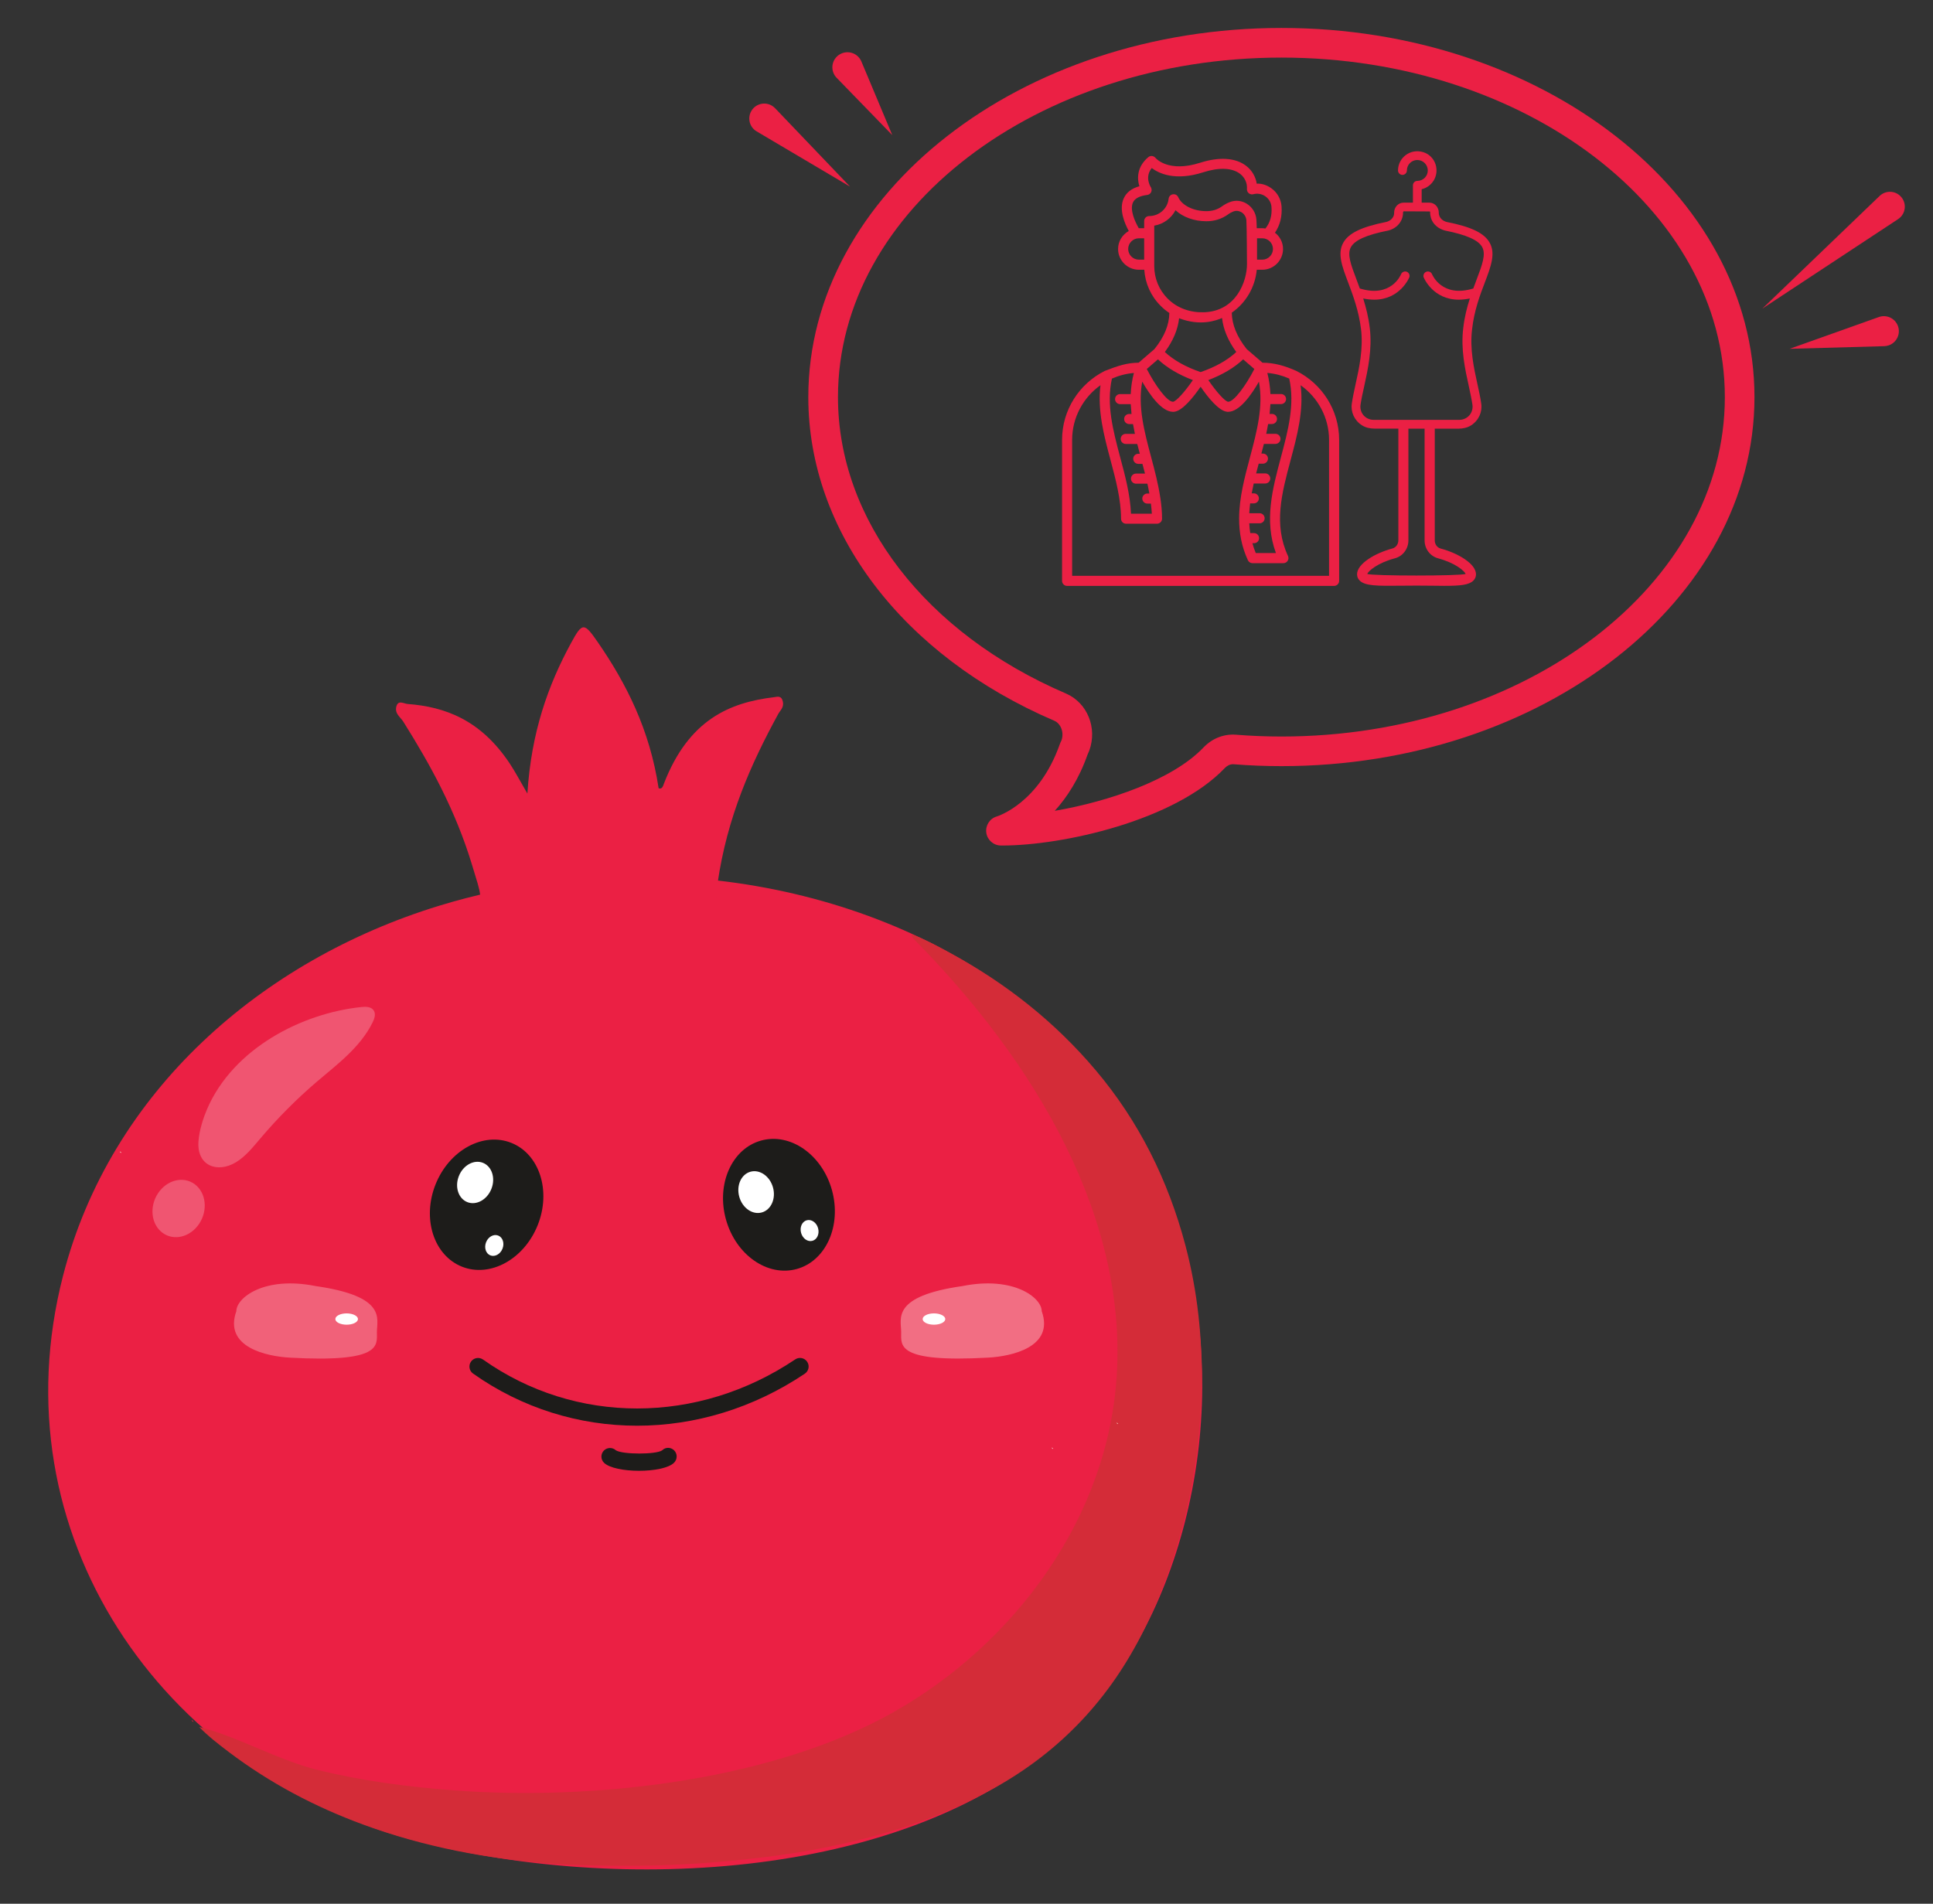 <?xml version="1.0" encoding="utf-8"?>
<!-- Generator: Adobe Illustrator 16.0.0, SVG Export Plug-In . SVG Version: 6.00 Build 0)  -->
<!DOCTYPE svg PUBLIC "-//W3C//DTD SVG 1.1//EN" "http://www.w3.org/Graphics/SVG/1.1/DTD/svg11.dtd">
<svg version="1.1" id="Layer_1" xmlns="http://www.w3.org/2000/svg" xmlns:xlink="http://www.w3.org/1999/xlink" x="0px" y="0px"
	 width="134px" height="132px" viewBox="0 0 134 132" enable-background="new 0 0 134 132" xml:space="preserve">
<rect x="0" y="0" width="134" height="132" fill="#333333" stroke="none"/>
<g>
	<g>
		<g>
			<g>
				<path fill="#EB2044" d="M69.495,58.625h-0.112c-0.511-0.005-0.94-0.383-1.011-0.887c-0.069-0.508,0.243-0.988,0.732-1.129
					c0.111-0.035,2.928-0.943,4.359-4.996c0.028-0.079,0.062-0.154,0.099-0.229l0.021-0.048c0.193-0.532-0.031-1.159-0.492-1.36
					c-10.518-4.512-17.057-13.112-17.057-22.44c0-14.114,14.719-25.598,32.799-25.598c18.082,0,32.791,11.483,32.791,25.598
					c0,14.108-14.709,25.585-32.791,25.585c-1.117,0-2.232-0.044-3.313-0.131l-0.044-0.002c-0.203,0-0.398,0.09-0.555,0.251
					C81.435,56.911,73.655,58.625,69.495,58.625z M88.833,3.993c-16.949,0-30.743,10.562-30.743,23.543
					c0,8.493,6.061,16.368,15.817,20.556c1.471,0.643,2.175,2.375,1.605,3.949c-0.027,0.075-0.059,0.147-0.093,0.219l-0.022,0.048
					c-0.605,1.716-1.436,2.983-2.277,3.911c3.737-0.642,8.18-2.15,10.313-4.396c0.597-0.623,1.401-0.943,2.242-0.881
					c1.034,0.084,2.094,0.126,3.157,0.126c16.949,0,30.738-10.556,30.738-23.531C119.571,14.555,105.782,3.993,88.833,3.993z"/>
			</g>
			<g>
				<path fill="#EB2044" d="M58.928,12.941l-6.476-3.832c-0.494-0.289-0.656-0.926-0.365-1.419c0.292-0.493,0.928-0.656,1.421-0.364
					c0.082,0.049,0.158,0.11,0.222,0.176L58.928,12.941z"/>
			</g>
			<g>
				<path fill="#EB2044" d="M61.855,9.369l-3.857-3.973c-0.404-0.415-0.394-1.076,0.021-1.479c0.416-0.4,1.078-0.392,1.48,0.023
					c0.092,0.094,0.165,0.207,0.214,0.322L61.855,9.369z"/>
			</g>
			<g>
				<path fill="#EB2044" d="M122.172,21.396l8.127-7.809c0.411-0.395,1.065-0.383,1.458,0.029c0.396,0.41,0.383,1.063-0.028,1.458
					c-0.044,0.043-0.097,0.084-0.146,0.117L122.172,21.396z"/>
			</g>
			<g>
				<path fill="#EB2044" d="M124.06,24.186l6.184-2.203c0.541-0.193,1.136,0.088,1.329,0.631c0.193,0.541-0.089,1.136-0.632,1.328
					c-0.103,0.037-0.214,0.057-0.318,0.06L124.06,24.186z"/>
			</g>
		</g>
		<g>
			<path fill="#EB2044" d="M89.875,25.722c-0.843-0.374-1.542-0.567-2.356-0.573l-1.095-0.945c-0.676-0.848-1.021-1.696-1.034-2.524
				c0.955-0.661,1.616-1.742,1.732-2.976h0.383c0.791,0,1.438-0.647,1.438-1.44c0-0.46-0.219-0.866-0.559-1.128
				c0.349-0.511,0.507-1.13,0.456-1.829c-0.037-0.503-0.299-0.965-0.713-1.258c-0.299-0.21-0.647-0.335-1.006-0.315
				c-0.074-0.476-0.325-0.914-0.717-1.221c-0.731-0.577-1.873-0.656-3.205-0.229c-2.202,0.702-3.064-0.295-3.097-0.336
				c-0.061-0.074-0.144-0.119-0.242-0.131c-0.089-0.008-0.187,0.02-0.257,0.08c-0.782,0.656-0.791,1.463-0.619,2.017
				c-0.531,0.146-0.898,0.428-1.084,0.839c-0.35,0.768,0.06,1.732,0.349,2.264c-0.438,0.246-0.741,0.707-0.741,1.247
				c0,0.793,0.648,1.44,1.439,1.44h0.377c0.061,0.944,0.457,1.829,1.137,2.504c0.187,0.188,0.387,0.355,0.602,0.493
				c-0.015,0.835-0.35,1.655-1.035,2.503l-1.094,0.945c-0.814,0.006-1.439,0.215-2.356,0.573c-1.751,0.884-2.953,2.69-2.953,4.782
				v9.772c0,0.19,0.153,0.349,0.349,0.349h18.51c0.19,0,0.349-0.158,0.349-0.349v-9.772C92.832,28.412,91.626,26.605,89.875,25.722z
				 M87.616,30.779h0.801c0.191,0,0.35-0.158,0.35-0.35c0-0.195-0.158-0.35-0.35-0.35h-0.639c0.047-0.229,0.094-0.457,0.131-0.679
				h0.266c0.195,0,0.35-0.159,0.35-0.35c0-0.196-0.154-0.35-0.35-0.35h-0.163c0.023-0.229,0.042-0.452,0.056-0.681h0.736
				c0.191,0,0.35-0.158,0.35-0.35c0-0.195-0.158-0.348-0.35-0.348h-0.736c-0.023-0.486-0.088-0.975-0.214-1.463
				c0.536,0.045,1.048,0.182,1.519,0.391c0.396,1.793-0.074,3.578-0.578,5.464c-0.578,2.161-1.173,4.388-0.345,6.632h-1.397
				c-0.098-0.228-0.172-0.452-0.232-0.68h0.111c0.196,0,0.35-0.154,0.35-0.35c0-0.191-0.153-0.35-0.35-0.35h-0.26
				c-0.037-0.225-0.061-0.452-0.07-0.681h0.717c0.191,0,0.35-0.153,0.35-0.35c0-0.19-0.158-0.348-0.35-0.348h-0.717
				c0.014-0.224,0.033-0.452,0.061-0.681h0.256c0.191,0,0.35-0.153,0.35-0.35c0-0.19-0.158-0.348-0.35-0.348h-0.148
				c0.041-0.225,0.088-0.453,0.14-0.682h0.796c0.196,0,0.35-0.154,0.35-0.35c0-0.191-0.153-0.35-0.35-0.35h-0.629
				c0.061-0.224,0.117-0.45,0.178-0.674h0.293c0.195,0,0.35-0.158,0.35-0.35c0-0.195-0.154-0.35-0.35-0.35h-0.107
				C87.499,31.23,87.56,31.002,87.616,30.779L87.616,30.779z M86.954,25.586c-0.586,1.142-1.41,2.27-1.812,2.27c0,0-0.005,0-0.009,0
				c-0.219-0.029-0.82-0.695-1.369-1.502c0.982-0.373,1.793-0.855,2.416-1.438L86.954,25.586z M87.505,18.004h-0.364v-1.482h0.364
				c0.409,0,0.74,0.332,0.74,0.741C88.245,17.669,87.914,18.004,87.505,18.004z M79.316,18.004h-0.368
				c-0.405,0-0.74-0.335-0.74-0.741c0-0.409,0.335-0.741,0.74-0.741h0.368V18.004z M79.316,15.33v0.494h-0.368c0,0,0,0-0.004,0
				c-0.257-0.438-0.639-1.271-0.406-1.783c0.131-0.285,0.461-0.457,0.988-0.523c0.12-0.014,0.223-0.088,0.273-0.195
				c0.053-0.107,0.043-0.236-0.018-0.34c-0.051-0.08-0.434-0.717,0.061-1.332c0.484,0.368,1.616,0.924,3.572,0.294
				c1.104-0.354,2.012-0.313,2.563,0.117c0.32,0.255,0.492,0.632,0.465,1.043c-0.01,0.11,0.037,0.218,0.125,0.293
				c0.085,0.069,0.205,0.098,0.313,0.069c0.289-0.078,0.601-0.023,0.843,0.15c0.247,0.176,0.401,0.441,0.42,0.74
				c0.046,0.596-0.103,1.089-0.42,1.488c-0.074-0.013-0.144-0.021-0.218-0.021h-0.383c-0.01-0.205-0.01-0.414-0.027-0.619
				c-0.037-0.438-0.285-0.84-0.662-1.076c-0.358-0.225-0.791-0.27-1.178-0.117c-0.195,0.076-0.382,0.174-0.541,0.294
				c-0.32,0.229-0.676,0.335-1.085,0.335c-0.894,0-1.694-0.395-1.952-0.969c-0.064-0.144-0.209-0.223-0.371-0.199
				c-0.159,0.022-0.275,0.148-0.294,0.307c-0.074,0.685-0.657,1.201-1.347,1.201C79.47,14.98,79.316,15.135,79.316,15.33
				L79.316,15.33z M80.956,20.715c-0.61-0.606-0.941-1.412-0.941-2.269v-2.8c0.639-0.106,1.184-0.512,1.473-1.071
				c0.508,0.476,1.289,0.765,2.142,0.765c0.55,0,1.053-0.154,1.491-0.465c0.115-0.09,0.246-0.16,0.386-0.215
				c0.247-0.094,0.456,0,0.56,0.059c0.191,0.123,0.316,0.328,0.335,0.547c0.028,0.326,0.042,3.041,0.042,3.041
				c0,1.197-0.74,3.264-2.972,3.344C82.53,21.684,81.622,21.379,80.956,20.715L80.956,20.715z M81.738,22.065
				c1.491,0.577,2.604,0.146,2.976-0.015c0.089,0.788,0.42,1.579,0.988,2.356c-0.615,0.573-1.444,1.039-2.473,1.393
				c-1.03-0.354-1.863-0.819-2.479-1.393C81.323,23.634,81.654,22.848,81.738,22.065L81.738,22.065z M80.271,24.916
				c0.625,0.582,1.436,1.064,2.422,1.438c-0.554,0.807-1.15,1.473-1.373,1.502c0,0-0.005,0-0.01,0c-0.4,0-1.225-1.128-1.812-2.27
				L80.271,24.916z M77.081,26.252c0.471-0.209,0.982-0.346,1.523-0.391c-0.131,0.488-0.196,0.977-0.22,1.463h-0.735
				c-0.191,0-0.35,0.152-0.35,0.348c0,0.191,0.158,0.35,0.35,0.35h0.735c0.015,0.229,0.032,0.451,0.056,0.681h-0.162
				c-0.196,0-0.35,0.153-0.35,0.35c0,0.19,0.153,0.35,0.35,0.35h0.265c0.038,0.222,0.084,0.45,0.131,0.679h-0.638
				c-0.191,0-0.346,0.154-0.346,0.35c0,0.191,0.154,0.35,0.346,0.35h0.801c0.056,0.223,0.116,0.451,0.177,0.68h-0.106
				c-0.191,0-0.35,0.154-0.35,0.35c0,0.191,0.158,0.35,0.35,0.35h0.288c0.061,0.224,0.121,0.45,0.177,0.674h-0.623
				c-0.191,0-0.35,0.158-0.35,0.35c0,0.195,0.158,0.35,0.35,0.35h0.791c0.051,0.229,0.094,0.457,0.135,0.682h-0.14
				c-0.19,0-0.349,0.157-0.349,0.348c0,0.196,0.158,0.35,0.349,0.35h0.247c0.027,0.237,0.056,0.471,0.065,0.703h-1.444
				c-0.057-1.314-0.404-2.627-0.745-3.894C77.155,29.83,76.685,28.045,77.081,26.252L77.081,26.252z M92.134,39.926H74.323v-9.422
				c0-1.564,0.778-2.951,1.965-3.795c-0.218,1.756,0.242,3.497,0.695,5.188c0.358,1.342,0.73,2.729,0.73,4.066
				c0,0.195,0.154,0.35,0.35,0.35h2.143c0.094,0,0.182-0.039,0.246-0.103c0.066-0.065,0.104-0.154,0.104-0.247
				c0-0.466-0.043-0.932-0.112-1.397c0,0,0,0,0-0.005c0-0.004-0.005-0.013-0.005-0.023c-0.139-0.949-0.387-1.896-0.633-2.817
				c-0.484-1.812-0.941-3.536-0.625-5.257c0.522,0.906,1.347,2.09,2.134,2.09h0.052c0.591-0.037,1.369-1.025,1.863-1.74
				c0.488,0.715,1.266,1.703,1.862,1.74h0.046c0.787,0,1.617-1.184,2.134-2.09c0.316,1.717-0.14,3.445-0.624,5.257
				c-0.368,1.38-0.741,2.78-0.75,4.2v0.038c0,0.96,0.163,1.919,0.609,2.887c0.057,0.122,0.182,0.202,0.317,0.202h2.147
				c0.121,0,0.229-0.061,0.293-0.165c0.065-0.097,0.074-0.222,0.023-0.334c-1.016-2.18-0.434-4.35,0.182-6.651
				c0.452-1.69,0.918-3.432,0.693-5.188c1.188,0.844,1.971,2.23,1.971,3.795V39.926z"/>
			<path fill="#EB2044" d="M102.93,19.592c0.424-1.117,0.759-2.008,0.34-2.758c-0.372-0.671-1.267-1.104-2.972-1.442
				c-0.261-0.065-0.456-0.234-0.525-0.444c-0.023-0.072-0.038-0.133-0.033-0.189c0.005-0.191-0.065-0.378-0.195-0.512
				c-0.121-0.125-0.284-0.196-0.462-0.196h-0.53v-0.931c0.713-0.169,1.206-0.905,0.969-1.705c-0.121-0.401-0.438-0.731-0.838-0.858
				c-0.918-0.297-1.771,0.387-1.771,1.263c0,0.167,0.14,0.307,0.308,0.307s0.308-0.14,0.308-0.307c0-0.399,0.321-0.726,0.722-0.726
				s0.727,0.326,0.727,0.726c0,0.401-0.326,0.723-0.727,0.723c-0.168,0-0.303,0.14-0.303,0.303v1.206h-0.647
				c-0.177,0-0.341,0.071-0.462,0.196c-0.129,0.134-0.199,0.32-0.195,0.512c0.006,0.057-0.009,0.117-0.027,0.189
				c-0.074,0.21-0.271,0.379-0.513,0.438c-1.724,0.345-2.616,0.777-2.989,1.448c-0.416,0.75-0.08,1.635,0.344,2.758
				c0.326,0.866,0.736,1.951,0.891,3.236c0.162,1.355-0.126,2.674-0.383,3.834c-0.102,0.471-0.199,0.913-0.256,1.318
				c-0.088,0.582,0.177,1.174,0.703,1.508c0.256,0.164,0.563,0.229,0.867,0.229h1.656v7.746c0,0.271-0.172,0.502-0.418,0.567
				c-1.188,0.317-2.445,1.054-2.445,1.788c0,0.168,0.064,0.322,0.186,0.438c0.373,0.368,1.193,0.374,2.869,0.354
				c0.676-0.01,1.458-0.01,2.134,0c0.312,0.005,0.596,0.009,0.853,0.009c1.113,0,1.713-0.06,2.016-0.358
				c0.122-0.121,0.188-0.271,0.188-0.438c0-0.74-1.258-1.473-2.445-1.789c-0.248-0.064-0.414-0.298-0.414-0.563v-7.75h1.652
				c0.303,0,0.61-0.066,0.866-0.229c0.526-0.336,0.792-0.928,0.703-1.51c-0.056-0.405-0.153-0.852-0.256-1.317
				c-0.256-1.159-0.545-2.478-0.377-3.833C102.189,21.543,102.599,20.458,102.93,19.592L102.93,19.592z M99.688,38.711
				c1.197,0.321,1.826,0.875,1.914,1.08c-0.271,0.153-6.554,0.153-6.823,0c0.093-0.209,0.722-0.764,1.919-1.08
				c0.549-0.145,0.936-0.656,0.936-1.244v-7.744h1.123v7.75C98.757,38.055,99.138,38.561,99.688,38.711L99.688,38.711z
				 M98.695,19.238c0.01,0.018,0.63,1.541,2.433,1.541c0.232,0,0.488-0.027,0.764-0.082c-0.196,0.614-0.373,1.297-0.457,2.057
				c-0.177,1.458,0.121,2.828,0.391,4.043c0.099,0.456,0.191,0.889,0.248,1.271c0.037,0.261-0.043,0.527-0.21,0.727
				c-0.177,0.2-0.433,0.316-0.694,0.316h-5.951c-0.267,0-0.522-0.116-0.695-0.316c-0.172-0.199-0.246-0.466-0.209-0.727
				c0.056-0.383,0.148-0.815,0.252-1.271c0.266-1.211,0.563-2.585,0.391-4.043c-0.088-0.76-0.266-1.442-0.456-2.057
				c0.274,0.055,0.53,0.082,0.759,0.082c1.798,0,2.422-1.523,2.432-1.541c0.061-0.154-0.015-0.331-0.172-0.396
				c-0.154-0.061-0.336,0.02-0.396,0.172c-0.028,0.07-0.703,1.654-2.859,0.988c-0.08-0.219-0.159-0.428-0.233-0.629
				c-0.382-1.012-0.661-1.743-0.382-2.244c0.271-0.48,1.085-0.849,2.594-1.146c0.461-0.117,0.82-0.438,0.955-0.852
				c0.047-0.141,0.064-0.275,0.061-0.401c0-0.033,0.014-0.056,0.047-0.078l1.816,0.009c0.01,0.014,0.018,0.036,0.018,0.069
				c-0.004,0.126,0.02,0.261,0.061,0.401c0.136,0.413,0.495,0.73,0.969,0.855c1.491,0.294,2.311,0.662,2.576,1.143
				c0.275,0.501,0,1.239-0.382,2.244c-0.074,0.196-0.149,0.405-0.233,0.629c-2.156,0.662-2.831-0.924-2.859-0.988
				c-0.061-0.152-0.237-0.232-0.396-0.172C98.714,18.902,98.636,19.084,98.695,19.238z"/>
		</g>
	</g>
	<g>
		<g>
			<g>
				<path fill="#EB2044" d="M83.341,96.207c-0.016,3.141-0.42,6.282-1.199,9.321c-1.471,5.733-4.31,11.223-8.717,15.173
					c-11.084,9.934-31.472,10.543-45.094,6.799c-17.215-4.731-28.564-21.169-23.96-39.049c3.289-12.77,13.757-21.875,26.066-25.648
					c2.451-0.752,4.95-1.289,7.479-1.592c0.731-0.086,1.075-0.363,1.336-1.064c0.409-1.088,1.014-2.061,1.813-2.872
					c0.515-0.517,1.083-0.931,1.869-1.099c-0.074,0.182-0.123,0.316-0.179,0.443c-0.359,0.775-0.698,1.563-0.854,2.428
					c-0.076,0.436-0.086,0.862-0.016,1.295c0.026,0.174,0.07,0.338,0.318,0.472c-0.042-1.5,0.677-2.425,1.833-3.155
					c-0.131,0.686-0.317,1.267-0.356,1.874c-0.004,0.079-0.028,0.155-0.033,0.234c-0.051,0.886,0.033,0.981,0.852,0.983
					c14.115,0.021,28.881,6.479,35.317,19.623C82.219,85.277,83.369,90.74,83.341,96.207"/>
				<path fill="#EB2044" d="M13.413,119.381h-0.004c-0.062-0.009-0.102-0.053-0.131-0.109
					C13.34,119.285,13.387,119.32,13.413,119.381"/>
				<path fill="#D42C38" d="M13.81,119.745c2.607,0.629,5.393,2.273,8.181,2.968c3.111,0.773,6.293,1.182,9.474,1.424
					c9.332,0.711,21.308-0.572,29.712-5.006c8.404-4.435,15.314-13.071,16.189-23.123c0.995-11.422-5.623-22.424-14.07-30.949
					c-0.071-0.071-0.09-0.17-0.093-0.271c0.956,0.349,1.852,0.845,2.748,1.334c3.78,2.063,7.16,4.709,10.018,8.098
					c2.962,3.512,5.002,7.574,6.209,12.137c0.852,3.223,1.192,6.518,1.118,9.852c-0.132,5.916-1.409,11.535-3.986,16.781
					c-2.364,4.811-5.825,8.426-10.293,10.936c-2.792,1.568-5.738,2.676-8.789,3.477c-2.37,0.621-4.77,1.069-7.192,1.362
					c-2.988,0.361-5.985,0.589-8.995,0.599c-1.924,0.006-3.847-0.005-5.768-0.145c-4.476-0.324-8.86-1.152-13.115-2.717
					c-3.313-1.218-6.429-2.855-9.298-5.025C15.146,120.936,14.44,120.393,13.81,119.745"/>
				<path fill="#F8EAD7" d="M8.302,79.841c0.053,0.013,0.095,0.042,0.117,0.098C8.362,79.93,8.326,79.895,8.302,79.841"/>
				<g opacity="0.24">
					<g>
						<defs>
							<rect id="SVGID_1_" x="13.751" y="69.809" width="12.235" height="11.13"/>
						</defs>
						<clipPath id="SVGID_2_">
							<use xlink:href="#SVGID_1_"  overflow="visible"/>
						</clipPath>
						<path clip-path="url(#SVGID_2_)" fill="#FFFFFF" d="M13.758,79.14c0.057-0.802,0.358-1.684,0.593-2.229
							c1.82-4.236,6.604-6.672,10.733-7.09c0.313-0.031,0.696-0.014,0.848,0.283c0.124,0.242,0.019,0.543-0.103,0.788
							c-0.857,1.729-2.426,2.883-3.852,4.099c-1.408,1.201-2.725,2.525-3.936,3.954c-0.515,0.607-1.024,1.245-1.689,1.646
							C15.084,81.354,13.638,80.857,13.758,79.14"/>
					</g>
				</g>
				<g opacity="0.24">
					<g>
						<defs>
							<rect id="SVGID_3_" x="10.57" y="81.806" width="3.625" height="3.976"/>
						</defs>
						<clipPath id="SVGID_4_">
							<use xlink:href="#SVGID_3_"  overflow="visible"/>
						</clipPath>
						<path clip-path="url(#SVGID_4_)" fill="#FFFFFF" d="M11.067,82.582c-0.688,0.87-0.659,2.118,0.066,2.787
							c0.726,0.67,1.873,0.507,2.563-0.363c0.689-0.87,0.659-2.119-0.066-2.788S11.757,81.711,11.067,82.582"/>
					</g>
				</g>
				<path fill="#EB2044" d="M33.241,64.059c0.108-2.274,0.173-1.813-0.514-4.078c-1.153-3.805-2.893-6.953-4.77-9.945
					c-0.196-0.313-0.603-0.547-0.484-1.037c0.12-0.492,0.515-0.209,0.783-0.188c2.605,0.199,5.072,1.104,7.086,4.137
					c0.38,0.572,0.716,1.217,1.218,2.075c0.268-4.256,1.438-7.517,3.026-10.437c0.779-1.432,0.895-1.451,1.856-0.057
					c1.965,2.85,3.597,6.041,4.216,10.129c0.257,0.083,0.305-0.167,0.372-0.339c1.708-4.399,4.527-5.609,7.636-5.979
					c0.216-0.027,0.51-0.138,0.605,0.316c0.083,0.4-0.184,0.595-0.326,0.855c-1.886,3.461-3.538,7.144-4.202,11.738
					c-0.262,1.813-0.004,1.195,0.037,2.723C39.286,67.57,33.241,64.059,33.241,64.059"/>
				<path fill="#F8EAD7" d="M77.4,98.644c0.05,0.013,0.089,0.039,0.11,0.093C77.458,98.729,77.423,98.693,77.4,98.644"/>
				<path fill="#1D1C1A" d="M44.165,98.854c-4.006,0-7.966-1.207-11.371-3.616c-0.269-0.19-0.332-0.562-0.142-0.831
					c0.192-0.27,0.564-0.328,0.831-0.142c6.396,4.527,14.891,4.526,21.645-0.009c0.27-0.182,0.642-0.113,0.827,0.164
					c0.184,0.271,0.111,0.642-0.163,0.826C52.211,97.65,48.166,98.854,44.165,98.854"/>
				<path fill="#1D1C1A" d="M44.298,101.98c-1.029,0-2.058-0.188-2.433-0.563c-0.232-0.232-0.232-0.609,0-0.843
					c0.229-0.227,0.595-0.231,0.828-0.015c0.467,0.297,2.79,0.299,3.21,0.002c0.23-0.234,0.602-0.227,0.834,0.006
					c0.232,0.232,0.226,0.617-0.007,0.85C46.356,101.793,45.328,101.98,44.298,101.98"/>
				<path fill="#FDE0E0" d="M72.902,100.371c0.022,0.051,0.058,0.084,0.11,0.093C72.991,100.41,72.952,100.383,72.902,100.371"/>
				<g opacity="0.34">
					<g>
						<defs>
							<rect id="SVGID_5_" x="16.22" y="88.986" width="9.942" height="5.212"/>
						</defs>
						<clipPath id="SVGID_6_">
							<use xlink:href="#SVGID_5_"  overflow="visible"/>
						</clipPath>
						<path clip-path="url(#SVGID_6_)" fill="#FDE0E0" d="M21.872,89.17c-3.546-0.709-5.489,0.809-5.489,1.744
							c-0.894,2.512,2.127,3.133,3.716,3.221c6.383,0.354,6.029-0.839,6.029-1.773S26.836,89.879,21.872,89.17"/>
					</g>
				</g>
				<g opacity="0.41">
					<g>
						<defs>
							<rect id="SVGID_7_" x="62.436" y="88.987" width="9.94" height="5.21"/>
						</defs>
						<clipPath id="SVGID_8_">
							<use xlink:href="#SVGID_7_"  overflow="visible"/>
						</clipPath>
						<path clip-path="url(#SVGID_8_)" fill="#FDE0E0" d="M66.726,89.17c-4.964,0.709-4.255,2.256-4.255,3.191
							c0,0.935-0.355,2.127,6.028,1.772c1.589-0.088,4.609-0.709,3.716-3.22C72.214,89.979,70.271,88.461,66.726,89.17"/>
					</g>
				</g>
				<path fill="#1D1C1A" d="M37.275,84.947c-0.946,2.37-3.299,3.659-5.253,2.879c-1.957-0.781-2.774-3.334-1.828-5.705
					c0.946-2.369,3.297-3.658,5.253-2.878C37.402,80.023,38.221,82.578,37.275,84.947"/>
				<path fill="#FFFFFF" d="M34.063,82.438c-0.3,0.752-1.047,1.16-1.669,0.912c-0.623-0.249-0.883-1.061-0.583-1.811
					c0.3-0.752,1.047-1.16,1.67-0.912C34.103,80.876,34.363,81.687,34.063,82.438"/>
				<path fill="#FFFFFF" d="M34.833,86.582c-0.151,0.379-0.528,0.586-0.842,0.461c-0.314-0.126-0.445-0.535-0.294-0.914
					c0.151-0.379,0.528-0.584,0.842-0.459S34.984,86.204,34.833,86.582"/>
				<path fill="#1D1C1A" d="M50.326,84.559c0.686,2.458,2.887,3.992,4.914,3.427c2.029-0.565,3.115-3.018,2.43-5.476
					c-0.686-2.457-2.885-3.992-4.914-3.426C50.729,79.649,49.64,82.102,50.326,84.559"/>
				<path fill="#FFFFFF" d="M53.584,82.33c0.218,0.779-0.128,1.557-0.774,1.737c-0.646,0.181-1.345-0.307-1.562-1.085
					c-0.217-0.779,0.128-1.558,0.774-1.738C52.668,81.064,53.367,81.551,53.584,82.33"/>
				<path fill="#FFFFFF" d="M56.711,85.158c0.109,0.393-0.065,0.785-0.39,0.875c-0.326,0.092-0.678-0.153-0.787-0.547
					c-0.11-0.393,0.064-0.785,0.39-0.876C56.249,84.52,56.602,84.765,56.711,85.158"/>
				<path fill="#FFFFFF" d="M24.813,91.459c0,0.216-0.35,0.391-0.783,0.391c-0.433,0-0.783-0.175-0.783-0.391
					c0-0.217,0.35-0.393,0.783-0.393C24.462,91.066,24.813,91.242,24.813,91.459"/>
				<path fill="#FFFFFF" d="M65.527,91.459c0,0.216-0.35,0.391-0.783,0.391s-0.783-0.175-0.783-0.391
					c0-0.217,0.351-0.393,0.783-0.393S65.527,91.242,65.527,91.459"/>
			</g>
		</g>
	</g>
</g>
</svg>
